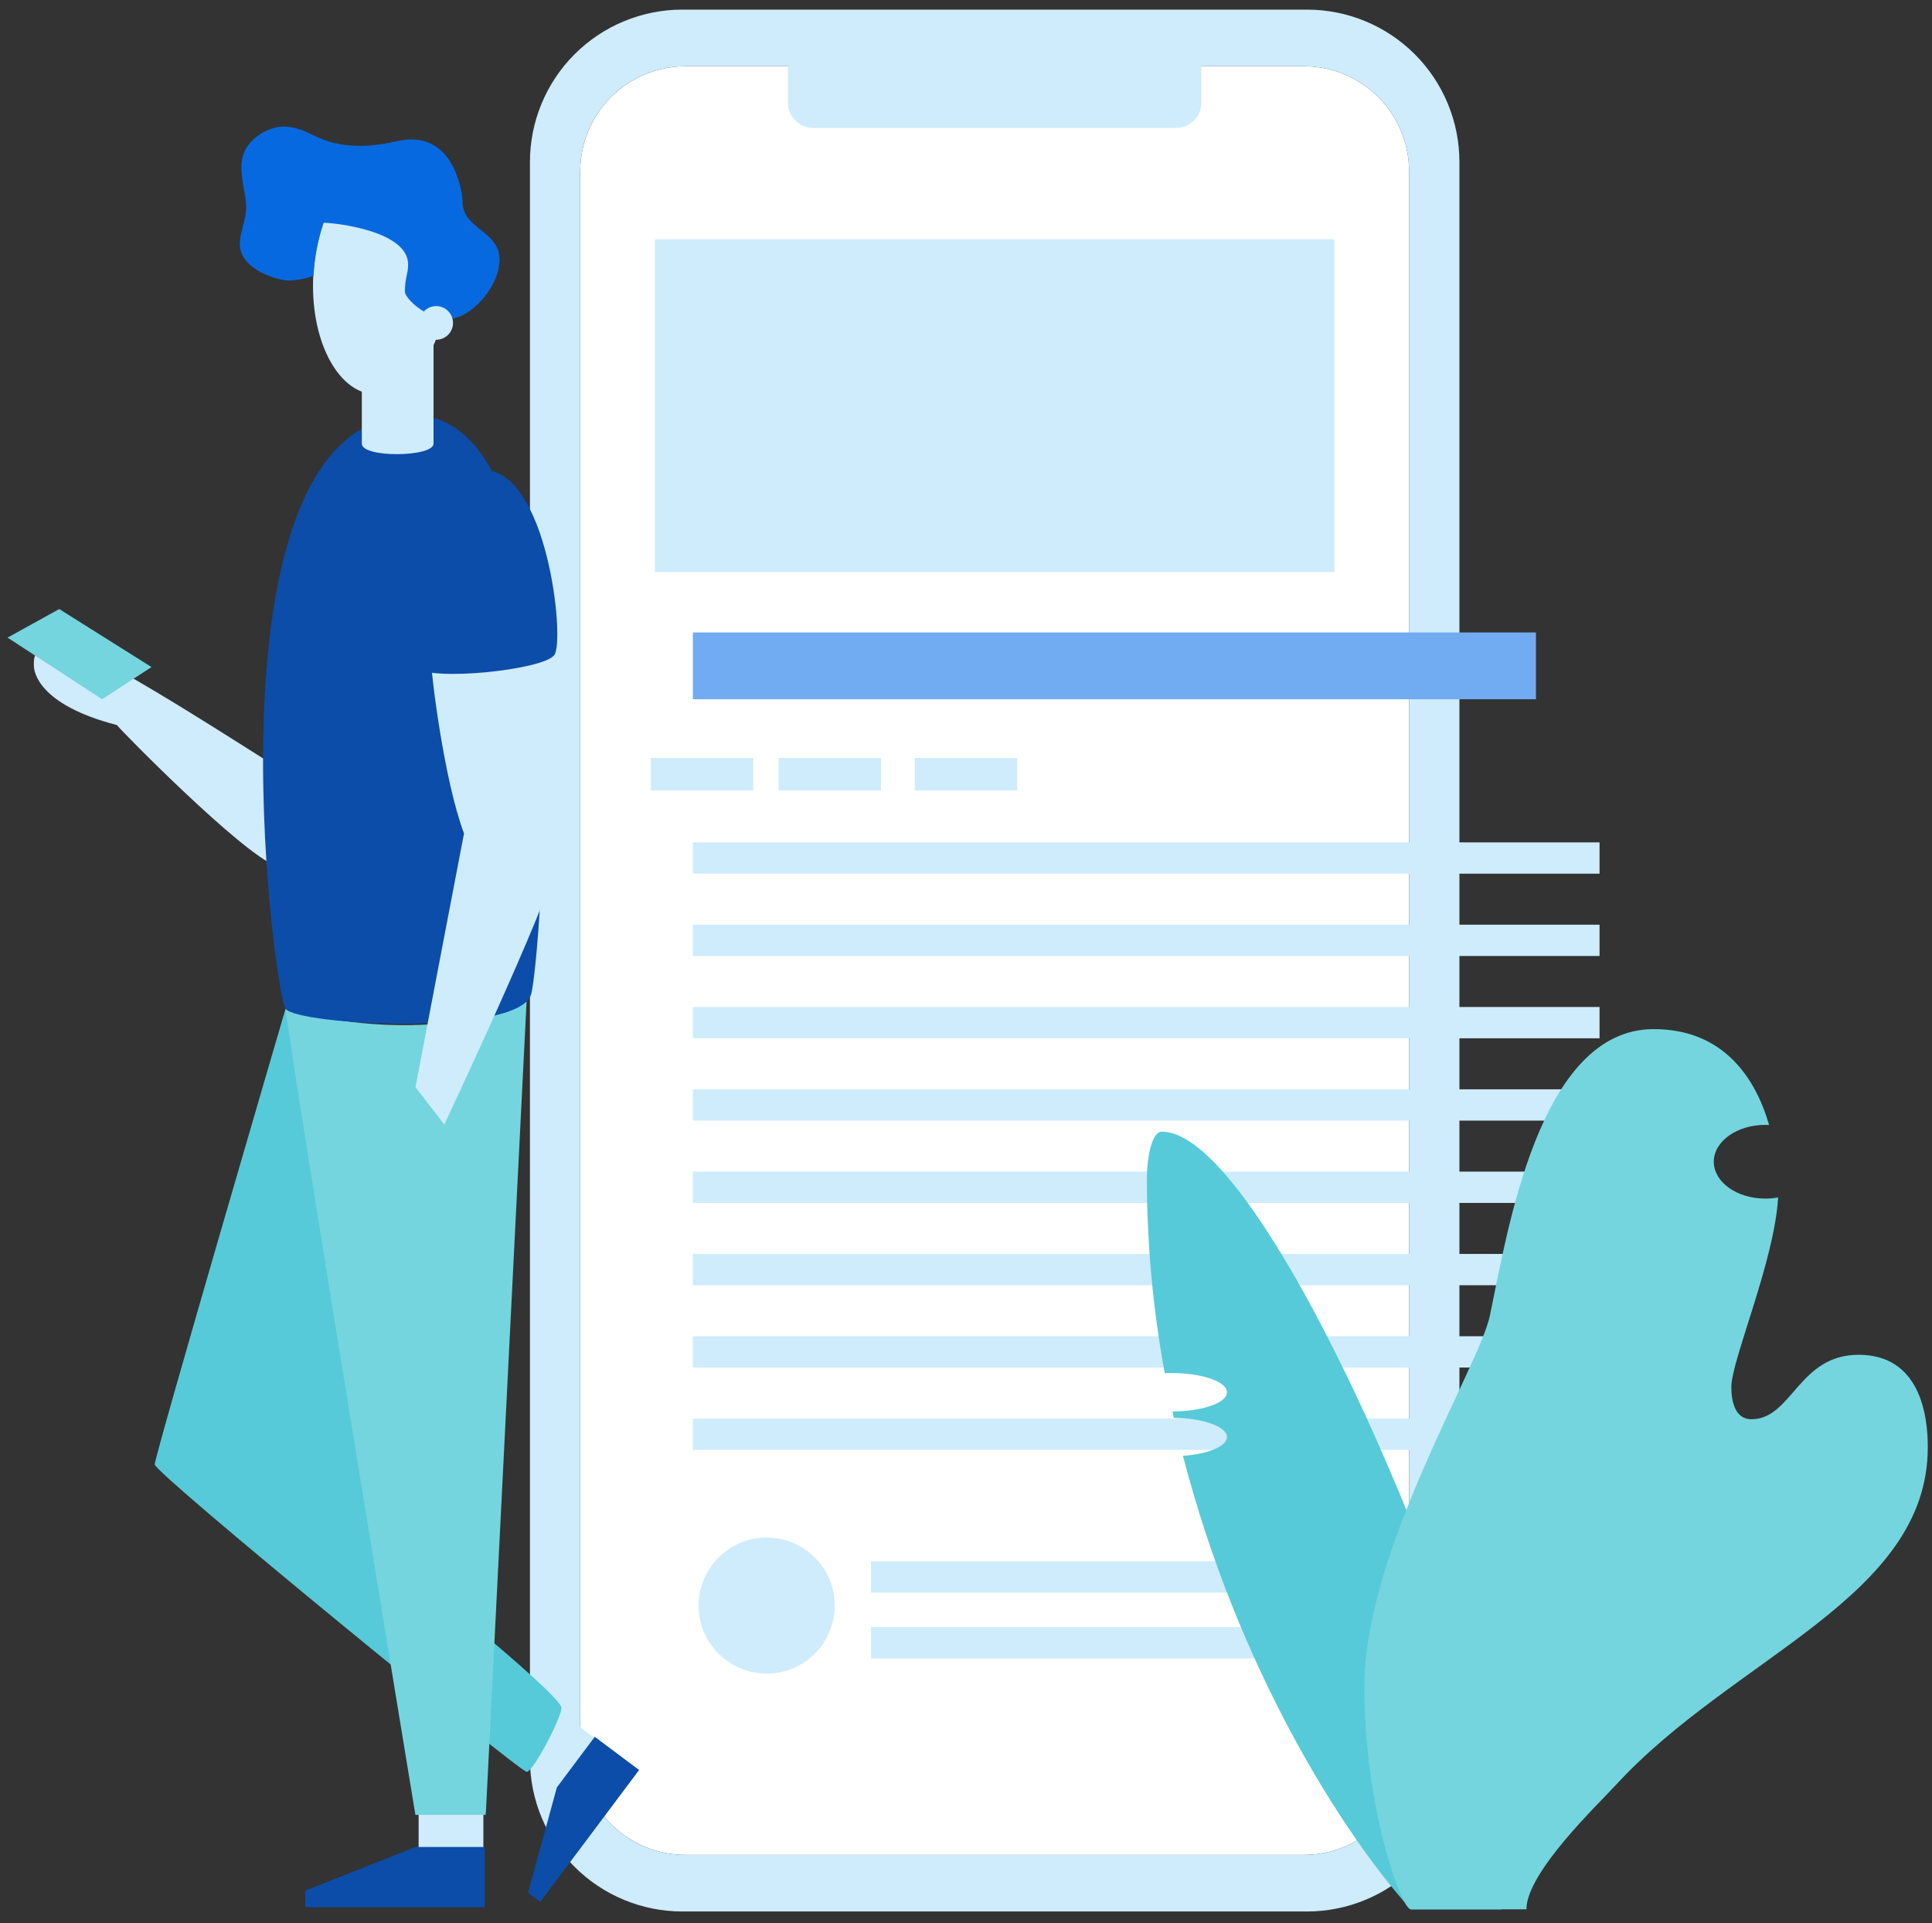 <svg width="233" height="232" viewBox="0 0 233 232" fill="none" xmlns="http://www.w3.org/2000/svg">
<rect x="0" y="0" width="233" height="232" fill="#333333" stroke="none"/>
<g clip-path="url(#clip0_268_3399)">
<path d="M169.939 115.128V211.068C169.939 214.435 168.602 217.663 166.221 220.044C163.841 222.425 160.612 223.762 157.245 223.762H82.667C79.3 223.762 76.071 222.425 73.69 220.044C71.31 217.663 69.972 214.435 69.972 211.068V20.687C69.973 17.32 71.311 14.092 73.691 11.711C76.072 9.331 79.3 7.993 82.667 7.992H157.245C160.612 7.993 163.84 9.331 166.221 11.711C168.601 14.092 169.939 17.32 169.939 20.687V115.128Z" fill="white"/>
<path d="M141.846 2.981H98.064C96.385 2.981 95.025 4.342 95.025 6.02V12.391C95.025 14.069 96.385 15.43 98.064 15.43H141.846C143.525 15.43 144.885 14.069 144.885 12.391V6.02C144.885 4.342 143.525 2.981 141.846 2.981Z" fill="#CEECFB"/>
<path d="M157.628 1.16H82.28C77.408 1.163 72.736 3.101 69.292 6.547C65.848 9.993 63.913 14.666 63.913 19.538V212.207C63.913 217.079 65.848 221.752 69.292 225.198C72.736 228.644 77.408 230.582 82.28 230.585H157.628C162.502 230.585 167.177 228.649 170.623 225.202C174.07 221.755 176.006 217.081 176.006 212.207V19.538C176.006 14.664 174.07 9.989 170.623 6.543C167.177 3.096 162.502 1.16 157.628 1.16V1.16ZM169.939 115.128V211.068C169.939 214.435 168.602 217.663 166.221 220.044C163.841 222.425 160.612 223.762 157.245 223.762H82.667C79.3 223.762 76.071 222.425 73.691 220.044C71.31 217.663 69.972 214.435 69.972 211.068V20.687C69.973 17.32 71.311 14.092 73.691 11.711C76.072 9.331 79.3 7.993 82.667 7.992H157.245C160.612 7.993 163.84 9.331 166.221 11.711C168.601 14.092 169.939 17.32 169.939 20.687V115.128Z" fill="#CEECFB"/>
<path d="M160.936 28.867H78.976V69.003H160.936V28.867Z" fill="#CEECFB"/>
<path d="M192.905 101.618H83.562V105.394H192.905V101.618Z" fill="#CEECFB"/>
<path d="M192.905 111.548H83.562V115.323H192.905V111.548Z" fill="#CEECFB"/>
<path d="M192.905 121.475H83.562V125.251H192.905V121.475Z" fill="#CEECFB"/>
<path d="M192.905 131.405H83.562V135.181H192.905V131.405Z" fill="#CEECFB"/>
<path d="M192.905 141.334H83.562V145.11H192.905V141.334Z" fill="#CEECFB"/>
<path d="M192.905 151.264H83.562V155.04H192.905V151.264Z" fill="#CEECFB"/>
<path d="M192.905 161.194H83.562V164.969H192.905V161.194Z" fill="#CEECFB"/>
<path d="M192.905 171.123H83.562V174.899H192.905V171.123Z" fill="#CEECFB"/>
<path d="M181.116 188.345H105.043V192.121H181.116V188.345Z" fill="#CEECFB"/>
<path d="M188.905 196.284H105.043V200.059H188.905V196.284Z" fill="#CEECFB"/>
<path d="M90.845 91.433H78.498V95.354H90.845V91.433Z" fill="#CEECFB"/>
<path d="M106.242 91.433H93.895V95.354H106.242V91.433Z" fill="#CEECFB"/>
<path d="M122.673 91.433H110.327V95.354H122.673V91.433Z" fill="#CEECFB"/>
<path d="M92.463 201.888C96.996 201.888 100.67 198.214 100.67 193.681C100.67 189.149 96.996 185.474 92.463 185.474C87.93 185.474 84.256 189.149 84.256 193.681C84.256 198.214 87.93 201.888 92.463 201.888Z" fill="#CEECFB"/>
<path d="M185.238 76.293H83.562V84.353H185.238V76.293Z" fill="#71ABF1"/>
<path d="M66.947 206.101L62.647 211.843L67.77 215.679L72.069 209.937L66.947 206.101Z" fill="#CEECFB"/>
<path d="M58.295 218.291H50.486V223.377H58.295V218.291Z" fill="#CEECFB"/>
<path d="M34.438 121.686C34.438 121.686 18.66 175.568 18.66 176.66C18.66 177.753 62.697 213.74 63.513 213.74C64.329 213.74 67.718 207.166 67.718 206.024C67.718 204.881 57.236 196.233 57.236 196.233L34.438 121.686Z" fill="#56CAD8"/>
<path d="M58.61 218.403L63.507 120.802C61.207 122.453 49.359 125.829 34.438 121.686C35.474 130.254 50.098 218.933 50.098 218.933H58.562L58.61 218.403Z" fill="#74D5DE"/>
<path d="M33.599 92.636C31.625 91.555 10.665 77.691 7.236 77.691C3.806 77.691 4.088 79.713 4.088 80.324C4.088 80.935 4.51 84.976 14.097 87.466C14.942 88.5 28.945 102.691 33.127 104.383C33.173 99.919 33.599 92.636 33.599 92.636Z" fill="#CEECFB"/>
<path d="M49.891 50.095C23.87 50.095 33.009 119.685 34.438 121.686C35.867 123.687 62.413 125.054 64.045 119.971C65.126 116.607 70.68 50.095 49.891 50.095Z" fill="#0C4DAA"/>
<path d="M12.315 84.351L0.91 76.916L7.145 73.469L18.269 80.469L12.315 84.351Z" fill="#74D5DE"/>
<path d="M51.973 79.189C51.925 81.123 53.58 94.237 55.96 100.539C55.059 105.179 50.107 131.15 50.107 131.15L53.587 135.65C53.587 135.65 66.32 108.611 66.964 104.383C67.608 100.154 66.063 79.189 65.804 78.161C65.545 77.132 51.973 79.189 51.973 79.189Z" fill="#CEECFB"/>
<path d="M58.214 56.71C65.98 56.54 68.165 77.179 66.856 79.011C65.547 80.844 51.712 82.242 50.14 80.496C48.569 78.75 49.993 56.89 58.214 56.71Z" fill="#0C4DAA"/>
<path d="M52.284 39.931H43.636V53.519C43.636 55.258 52.284 55.156 52.284 53.519V39.931Z" fill="#CEECFB"/>
<path d="M54.059 34.051C54.499 26.327 51.214 19.858 46.72 19.602C42.227 19.346 38.228 25.4 37.788 33.124C37.348 40.849 40.634 47.318 45.127 47.574C49.62 47.83 53.62 41.776 54.059 34.051Z" fill="#CEECFB"/>
<path d="M28.92 29.387C28.92 28.033 29.693 26.487 29.693 24.94C29.693 23.587 29.113 22.04 29.113 20.107C29.113 16.82 32.4 15.273 34.14 15.273C37.427 15.273 38.2 17.593 43.42 17.593C46.513 17.593 47.867 16.82 49.607 16.82C55.02 16.82 55.793 23.587 55.793 24.36C55.793 27.647 60.24 27.84 60.24 31.32C60.24 34.607 56.76 38.473 54.053 38.473C51.347 38.473 48.833 35.96 48.833 35.187C48.833 33.447 49.22 33.06 49.22 31.9C49.22 27.84 40.373 26.873 39.02 26.873C38.337 28.937 37.931 31.083 37.813 33.253C37.427 33.447 36.073 33.833 34.72 33.833C33.753 33.833 28.92 32.673 28.92 29.387Z" fill="#0769E0"/>
<path d="M52.603 40.987C53.724 40.987 54.633 40.078 54.633 38.957C54.633 37.836 53.724 36.927 52.603 36.927C51.482 36.927 50.573 37.836 50.573 38.957C50.573 40.078 51.482 40.987 52.603 40.987Z" fill="#CEECFB"/>
<path d="M58.456 222.801H50.156L36.82 228.069V230.074H58.456V222.801Z" fill="#0C4DAA"/>
<path d="M71.73 209.513L67.159 215.615L63.689 228.321L65.162 229.425L77.076 213.517L71.73 209.513Z" fill="#0C4DAA"/>
<path d="M140.118 136.513C138.89 136.513 138.314 139.654 138.314 142.255C138.327 150.101 139.049 157.931 140.469 165.648C140.734 165.648 141.003 165.631 141.276 165.631C144.972 165.631 147.969 166.669 147.969 167.951C147.969 169.232 145.034 170.247 141.396 170.271C141.452 170.526 141.506 170.779 141.564 171.032C145.127 171.085 147.973 172.102 147.973 173.352C147.973 174.468 145.697 175.4 142.668 175.62C149.212 200.982 161.725 221.001 170.164 230.333H181.12V221.096C181.116 204.989 153.38 136.513 140.118 136.513Z" fill="#56CAD8"/>
<path d="M224.14 163.43C216.892 163.43 216.121 171.206 211.216 171.206C209.323 171.206 208.799 169.209 208.799 167.318C208.799 164.096 214.006 152.132 214.443 144.449C213.932 144.542 213.415 144.589 212.896 144.588C209.466 144.588 206.684 142.595 206.684 140.142C206.684 137.688 209.466 135.695 212.896 135.695C213.051 135.695 213.203 135.695 213.354 135.708C211.713 130.05 207.873 124.143 199.434 124.143C185.564 124.143 181.781 148.731 179.679 158.713C178.378 164.9 164.536 187.085 164.536 203.505C164.536 217.978 168.982 230.322 170.142 230.322H184.087C184.087 225.875 192.735 217.66 194.792 215.412C209.025 199.854 232.492 192.778 232.492 174.58C232.5 170.576 231.485 163.43 224.14 163.43Z" fill="#74D5DE"/>
</g>
<defs>
<clipPath id="clip0_268_3399">
<rect width="232" height="232" fill="white" transform="translate(0.5)"/>
</clipPath>
</defs>
</svg>
